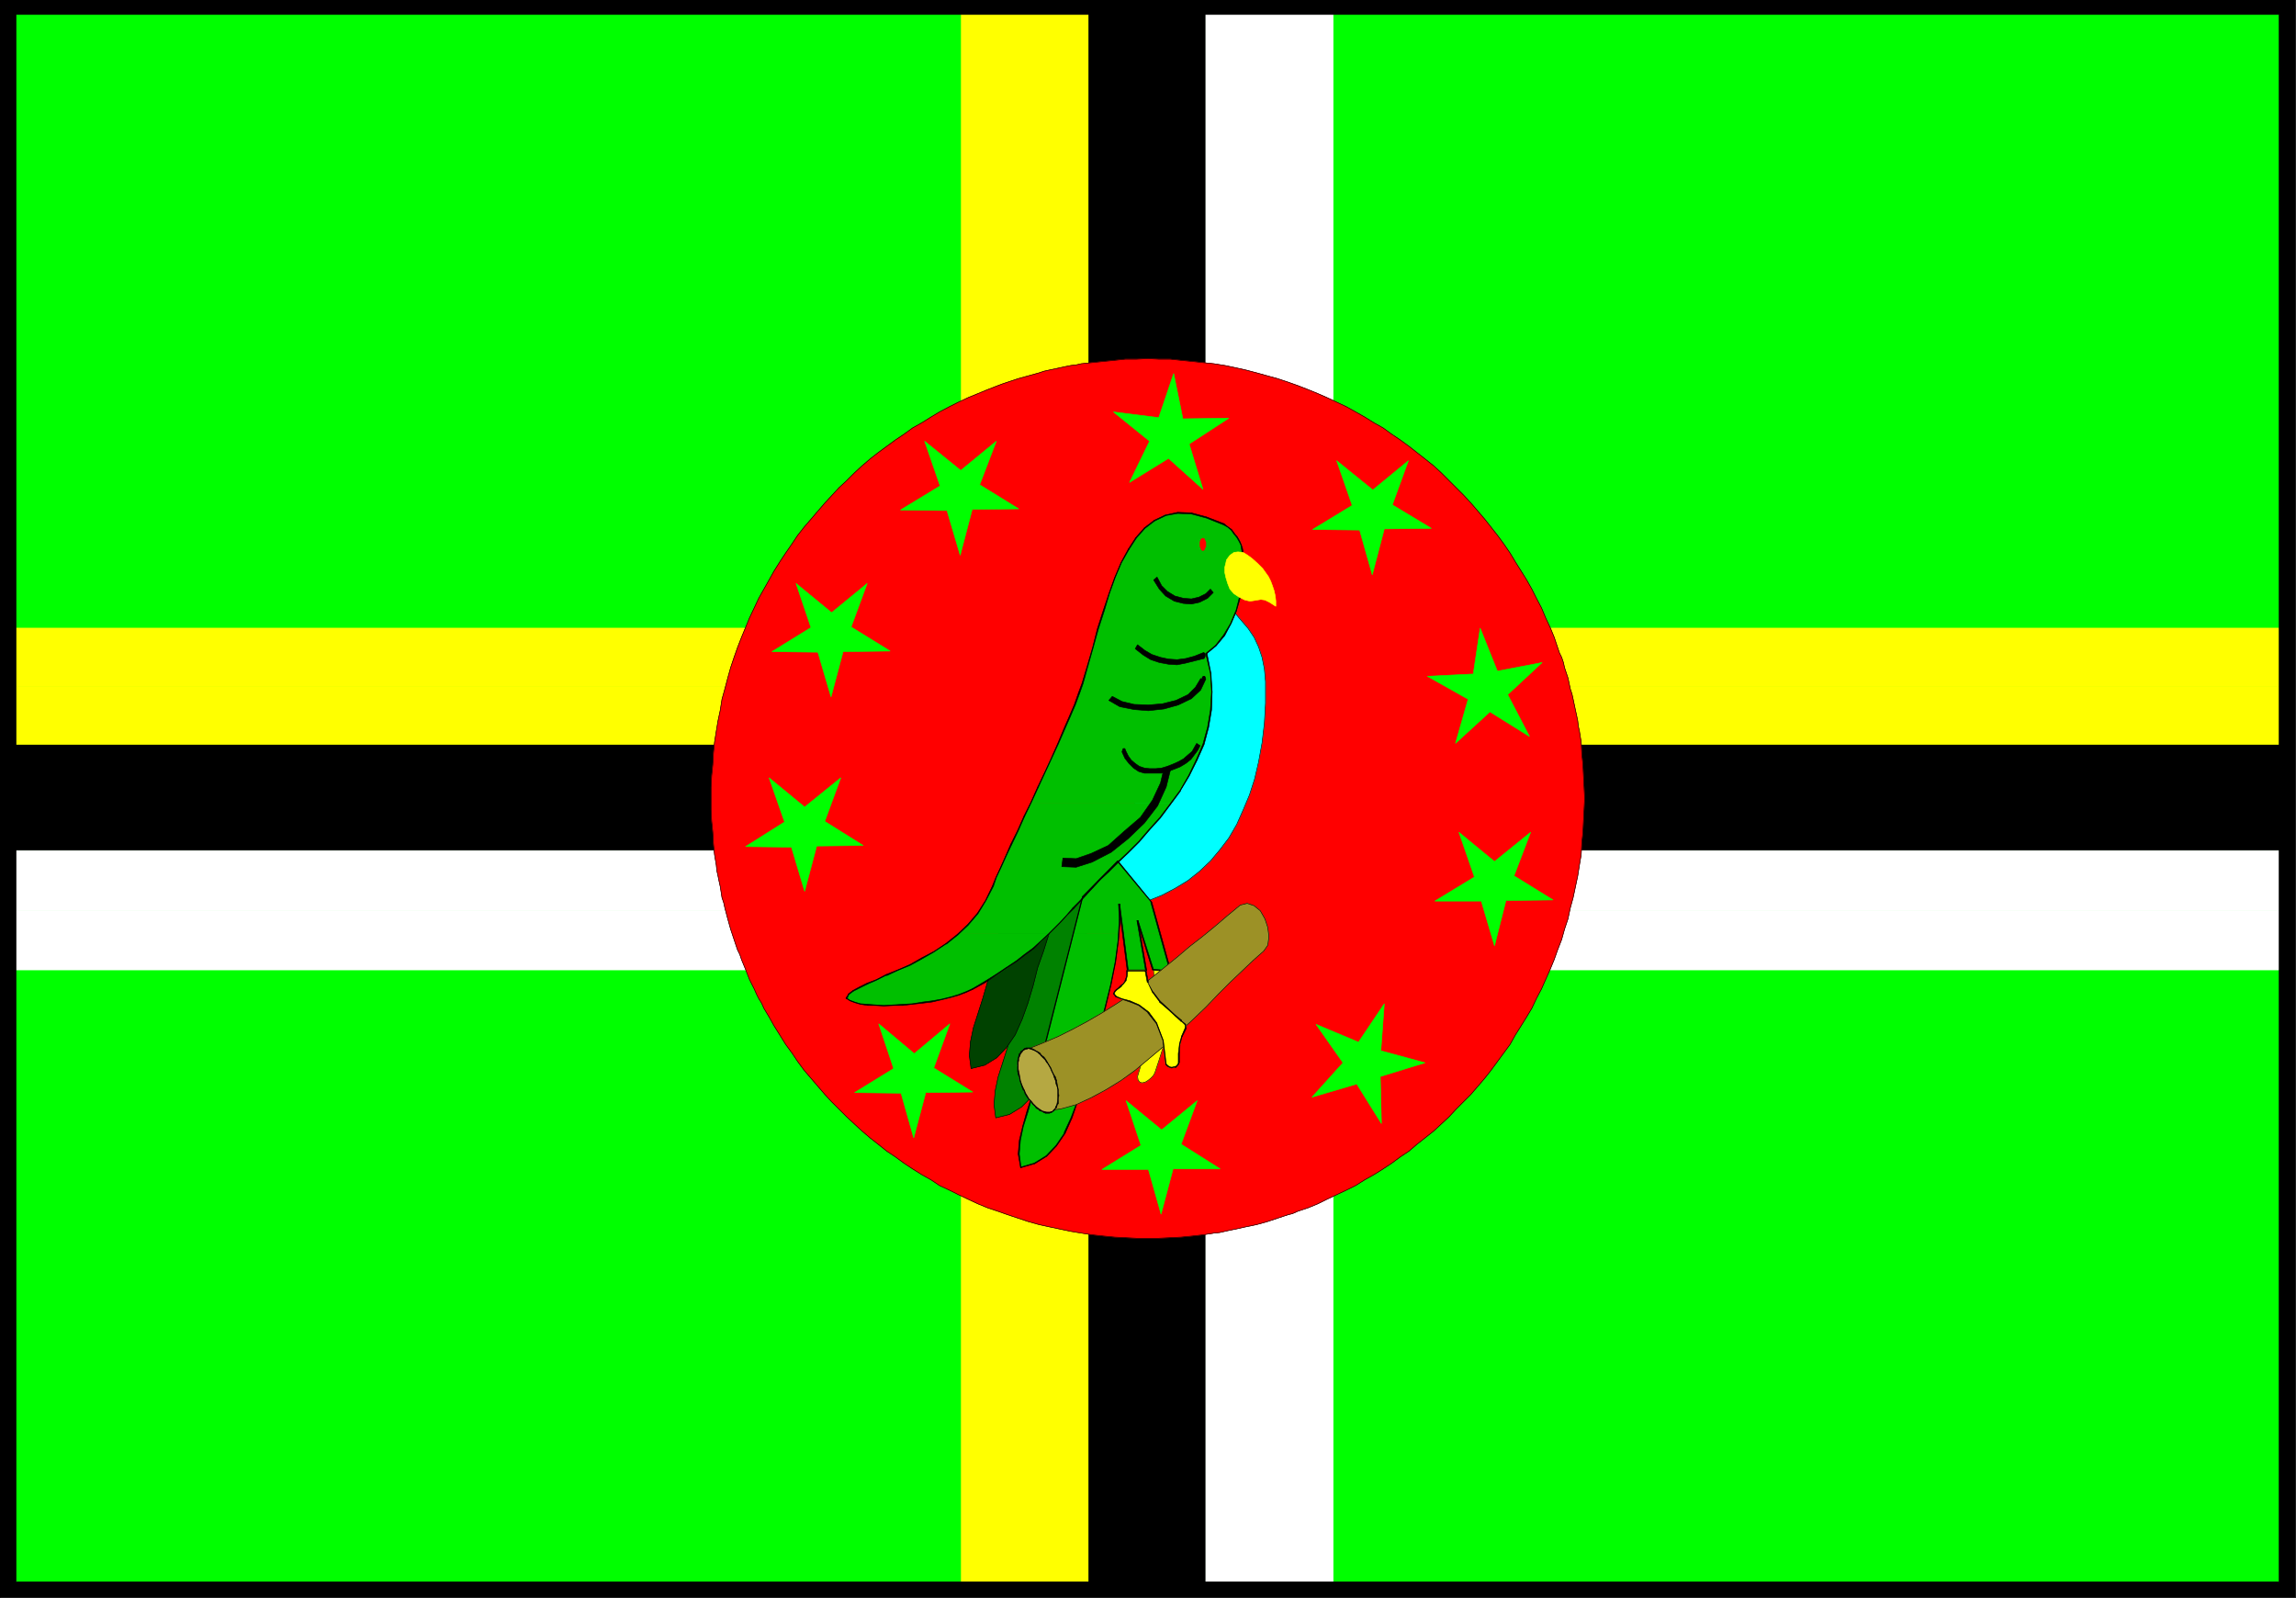 <svg width="3996.516" height="2781.255" viewBox="0 0 2997.387 2085.941" xmlns="http://www.w3.org/2000/svg"><rect x="0" y="0" width="2997.387" height="2085.941" fill="#333333" stroke="none"/><defs><clipPath id="a"><path d="M0 0h2998v2085.941H0Zm0 0"/></clipPath><clipPath id="b"><path d="M0 0h2997.016v2085.941H0Zm0 0"/></clipPath><clipPath id="c"><path d="M0 0h2998v2085.941H0Zm0 0"/></clipPath></defs><g clip-path="url(#a)"><path style="fill:#fff;fill-opacity:1;fill-rule:nonzero;stroke:none" d="M0 2085.941h2997.016V-2H0Zm0 0"/></g><g clip-path="url(#b)"><path style="fill:#fff;fill-opacity:1;fill-rule:evenodd;stroke:#fff;stroke-width:.19;stroke-linecap:square;stroke-linejoin:bevel;stroke-miterlimit:10;stroke-opacity:1" d="M0 0h766.5v534H0Zm0 0" transform="matrix(3.91 0 0 -3.91 0 2085.94)"/></g><path style="fill:#0f0;fill-opacity:1;fill-rule:evenodd;stroke:#0f0;stroke-width:.19;stroke-linecap:square;stroke-linejoin:bevel;stroke-miterlimit:10;stroke-opacity:1" d="M2.68 531.13h760.95V2.3H2.68Zm0 0" transform="matrix(3.91 0 0 -3.91 0 2085.94)"/><path style="fill:#ff0;fill-opacity:1;fill-rule:evenodd;stroke:#ff0;stroke-width:.19;stroke-linecap:square;stroke-linejoin:bevel;stroke-miterlimit:10;stroke-opacity:1" d="M2.68 304.24v19.53h761.14v-19.53H363.51v226.7h-42.54v-226.7Zm318.29-39.44V2.49h42.54V264.8Zm0 0" transform="matrix(3.91 0 0 -3.91 0 2085.94)"/><path style="fill:#000;fill-opacity:1;fill-rule:evenodd;stroke:#000;stroke-width:.19;stroke-linecap:square;stroke-linejoin:bevel;stroke-miterlimit:10;stroke-opacity:1" d="M2.68 267.09v17.81h761.14v-17.81H402.6v263.85h-39.09V267.09Zm0-2.29v-15.32h761.14v15.32H402.6V2.49h-39.09V264.8Zm0 0" transform="matrix(3.91 0 0 -3.91 0 2085.94)"/><path style="fill:#fff;fill-opacity:1;fill-rule:evenodd;stroke:#fff;stroke-width:.19;stroke-linecap:square;stroke-linejoin:bevel;stroke-miterlimit:10;stroke-opacity:1" d="M402.6 264.8v266.14h42.54V264.8ZM2.68 229.57v19.91h761.14v-19.91H445.14v35.23H402.6v-35.23zm0 0" transform="matrix(3.91 0 0 -3.91 0 2085.94)"/><path style="fill:#fff;fill-opacity:1;fill-rule:evenodd;stroke:#fff;stroke-width:.19;stroke-linecap:square;stroke-linejoin:bevel;stroke-miterlimit:10;stroke-opacity:1" d="M2.68 229.57v-19.92h761.14v19.92H445.14V2.49H402.6v227.08Zm0 0" transform="matrix(3.91 0 0 -3.91 0 2085.94)"/><path style="fill:#ff0;fill-opacity:1;fill-rule:evenodd;stroke:#ff0;stroke-width:.19;stroke-linecap:square;stroke-linejoin:bevel;stroke-miterlimit:10;stroke-opacity:1" d="M320.97 264.8v39.44H2.68V284.9h761.14v19.34H363.51V264.8zm0 0" transform="matrix(3.91 0 0 -3.91 0 2085.94)"/><path style="fill:#000;fill-opacity:1;fill-rule:evenodd;stroke:#000;stroke-width:.19;stroke-linecap:square;stroke-linejoin:bevel;stroke-miterlimit:10;stroke-opacity:1" d="M2.49 251.2v31.4h761.14v-31.4zm0 0" transform="matrix(3.91 0 0 -3.91 0 2085.94)"/><path style="fill:red;fill-opacity:1;fill-rule:evenodd;stroke:red;stroke-width:.19;stroke-linecap:square;stroke-linejoin:bevel;stroke-miterlimit:10;stroke-opacity:1" d="M383.25 120.05h-3.83l-3.64.19-3.64.19-3.84.38-3.64.39-3.64.57-3.45.58-3.64.76-3.64.77-3.45.76-3.45.96-3.45 1.15-3.45 1.15-3.25 1.15-3.45 1.15-3.26 1.34-6.52 3.06-3.06 1.53-3.26 1.53-2.87 1.92-3.07 1.72-3.07 1.92-2.87 1.91-2.88 2.11-2.87 1.91-2.87 2.3-2.69 2.11-2.68 2.29-2.49 2.3-2.68 2.49-2.49 2.49-2.5 2.49-2.29 2.49-2.3 2.68-2.3 2.68-2.3 2.68-2.11 2.87-1.92 2.87-2.11 2.87-1.91 3.07-1.92 3.06-1.72 3.06-1.73 2.88-.76 1.72-.96 1.53-.77 1.53-.76 1.73-1.54 3.06-1.34 3.45-1.34 3.25-.58 1.72-.76 1.54-.58 1.72-.57 1.72-1.15 3.45-.96 3.45-.96 3.63-.38 1.73-.58 1.72-.57 3.64-.38 1.72-.39 1.92-.38 1.72-.19 1.91-.58 3.45-.38 3.83-.19 3.64-.39 3.83-.19 3.63v7.66l.19 3.64.39 3.83.19 3.64.38 3.83.58 3.64.57 3.44.77 3.64.57 3.64.96 3.44.96 3.64.96 3.45 1.15 3.44 1.15 3.26 1.34 3.45 1.34 3.25 1.34 3.26 1.54 3.25 1.53 3.26 1.72 3.06 1.73 3.06 1.72 3.07 1.92 3.06 1.91 2.87 2.11 3.06 1.92 2.88 2.11 2.68 2.3 2.68 2.3 2.68 2.3 2.68 4.79 5.17 2.49 2.3 2.68 2.68 2.49 2.29 2.68 2.3 2.69 2.11 2.87 2.1 2.87 2.11 2.88 1.92 2.87 2.1 3.07 1.72 3.07 1.92 2.87 1.72 3.26 1.73 3.06 1.53 3.26 1.53 3.26 1.34 3.26 1.34 3.45 1.34 1.53.57 1.72.58 1.73.57 1.72.58 3.45.95 3.45.96 1.73.58 1.72.38 3.64.77 1.73.38 1.91.38 1.73.19 1.72.39 3.64.38 3.64.38 3.84.38 3.64.39h3.64l3.83.19 3.64-.19h3.83l3.64-.39 3.84-.38 3.45-.38 3.64-.38 3.64-.58 3.64-.76 3.45-.77 3.64-.96 3.45-.96 3.45-.95 3.45-1.15 3.25-1.15 3.45-1.34 3.26-1.34 3.07-1.34 3.25-1.53 3.26-1.53 3.07-1.73 3.06-1.72 3.07-1.92 3.07-1.72 2.87-2.1 2.87-1.92 2.88-2.11 2.68-2.1 2.68-2.11 2.88-2.3 2.49-2.29 2.68-2.68 2.3-2.3 2.49-2.49 2.49-2.68 2.3-2.68 2.3-2.68 2.11-2.68 2.11-2.68 2.11-2.88 2.11-3.06 1.72-2.87 1.92-3.06 1.91-3.07 1.73-3.06 1.53-3.06 1.72-3.26 1.35-3.25 1.53-3.26 1.34-3.25 1.15-3.45.58-1.72.76-1.54.58-1.72.38-1.72 1.15-3.45.77-3.64.57-1.72.38-1.72.77-3.64.38-1.72.39-1.92.19-1.72.38-1.72.58-3.64.19-3.83.38-3.64.19-3.83.19-3.64.2-3.83-.2-3.83-.19-3.63-.19-3.83-.38-3.64-.19-3.83-.58-3.45-.57-3.63-.77-3.64-.77-3.64-.95-3.45-.77-3.63-1.15-3.45-.96-3.45-1.34-3.44-1.15-3.26-1.34-3.25-1.53-3.45-1.35-3.06-1.72-3.26-1.53-3.25-1.73-2.88-1.91-3.06-1.92-3.06-1.72-3.07-6.33-8.61-2.11-2.68-2.3-2.68-2.3-2.68-2.49-2.49-2.49-2.49-2.3-2.49-2.68-2.49-2.49-2.3-2.88-2.29-2.68-2.11-2.68-2.3-2.88-1.91-2.87-2.11-2.87-1.91-3.07-1.92-3.07-1.72-3.06-1.92-3.07-1.53-3.26-1.53-3.25-1.53-3.07-1.53-3.26-1.34-3.45-1.15-1.72-.77-1.53-.38-1.73-.58-1.72-.57-3.45-1.15-3.45-.96-1.73-.38-1.91-.38-3.45-.77-1.92-.38-1.72-.38-1.73-.39-1.91-.19-3.64-.57-3.45-.39-3.84-.38-3.64-.19-3.83-.19zm0 0" transform="matrix(3.91 0 0 -3.91 0 2085.94)"/><path style="fill:none;stroke:#000;stroke-width:.19;stroke-linecap:square;stroke-linejoin:bevel;stroke-miterlimit:10;stroke-opacity:1" d="M383.25 120.05h-3.83l-3.64.19-3.64.19-3.84.38-3.64.39-3.64.57-3.45.58-3.64.76-3.64.77-3.45.76-3.45.96-3.45 1.15-3.45 1.15-3.25 1.15-3.45 1.15-3.26 1.34-6.52 3.06-3.06 1.53-3.26 1.53-2.87 1.92-3.07 1.72-3.07 1.92-2.87 1.91-2.88 2.11-2.87 1.91-2.87 2.3-2.69 2.11-2.68 2.29-2.49 2.3-2.68 2.49-2.49 2.49-2.5 2.49-2.29 2.49-2.3 2.68-2.3 2.68-2.3 2.68-2.11 2.87-1.92 2.87-2.11 2.87-1.91 3.07-1.92 3.06-1.72 3.06-1.73 2.88-.76 1.72-.96 1.53-.77 1.53-.76 1.73-1.54 3.06-1.34 3.45-1.34 3.25-.58 1.72-.76 1.54-.58 1.72-.57 1.72-1.15 3.45-.96 3.45-.96 3.63-.38 1.73-.58 1.72-.57 3.64-.38 1.72-.39 1.92-.38 1.72-.19 1.91-.58 3.45-.38 3.83-.19 3.64-.39 3.83-.19 3.63v7.66l.19 3.64.39 3.83.19 3.64.38 3.83.58 3.64.57 3.44.77 3.64.57 3.64.96 3.44.96 3.64.96 3.45 1.15 3.44 1.15 3.26 1.34 3.45 1.34 3.25 1.34 3.26 1.54 3.25 1.53 3.26 1.72 3.06 1.73 3.06 1.72 3.07 1.92 3.06 1.91 2.87 2.11 3.06 1.92 2.88 2.11 2.68 2.3 2.68 2.3 2.68 2.3 2.68 4.79 5.17 2.49 2.3 2.68 2.68 2.49 2.29 2.68 2.3 2.69 2.11 2.87 2.1 2.87 2.11 2.88 1.92 2.87 2.1 3.07 1.72 3.07 1.92 2.87 1.72 3.26 1.73 3.06 1.53 3.26 1.53 3.26 1.34 3.26 1.34 3.45 1.34 1.53.57 1.72.58 1.73.57 1.72.58 3.45.95 3.45.96 1.73.58 1.72.38 3.64.77 1.73.38 1.91.38 1.73.19 1.72.39 3.64.38 3.64.38 3.84.38 3.64.39h3.64l3.83.19 3.64-.19h3.83l3.64-.39 3.84-.38 3.45-.38 3.64-.38 3.64-.58 3.64-.76 3.45-.77 3.64-.96 3.45-.96 3.45-.95 3.45-1.15 3.25-1.15 3.45-1.34 3.26-1.34 3.07-1.34 3.25-1.53 3.26-1.53 3.07-1.73 3.06-1.72 3.07-1.92 3.07-1.72 2.87-2.1 2.87-1.92 2.88-2.11 2.68-2.1 2.68-2.11 2.88-2.3 2.49-2.29 2.68-2.68 2.3-2.3 2.49-2.49 2.49-2.68 2.3-2.68 2.3-2.68 2.11-2.68 2.11-2.68 2.11-2.88 2.11-3.06 1.72-2.87 1.92-3.06 1.91-3.07 1.73-3.06 1.53-3.06 1.72-3.26 1.35-3.25 1.53-3.26 1.34-3.25 1.15-3.45.58-1.72.76-1.54.58-1.72.38-1.72 1.15-3.45.77-3.64.57-1.72.38-1.72.77-3.64.38-1.72.39-1.92.19-1.72.38-1.72.58-3.64.19-3.83.38-3.64.19-3.83.19-3.64.2-3.83-.2-3.83-.19-3.63-.19-3.83-.38-3.64-.19-3.83-.58-3.45-.57-3.63-.77-3.64-.77-3.64-.95-3.45-.77-3.63-1.15-3.45-.96-3.45-1.34-3.44-1.15-3.26-1.34-3.25-1.53-3.45-1.35-3.06-1.72-3.26-1.53-3.25-1.73-2.88-1.91-3.06-1.92-3.06-1.72-3.07-6.33-8.61-2.11-2.68-2.3-2.68-2.3-2.68-2.49-2.49-2.49-2.49-2.3-2.49-2.68-2.49-2.49-2.3-2.88-2.29-2.68-2.11-2.68-2.3-2.88-1.91-2.87-2.11-2.87-1.91-3.07-1.92-3.07-1.72-3.06-1.92-3.07-1.53-3.26-1.53-3.25-1.53-3.07-1.53-3.26-1.34-3.45-1.15-1.72-.77-1.53-.38-1.73-.58-1.72-.57-3.45-1.15-3.45-.96-1.73-.38-1.91-.38-3.45-.77-1.92-.38-1.72-.38-1.73-.39-1.91-.19-3.64-.57-3.45-.39-3.84-.38-3.64-.19-3.83-.19zm0 0" transform="matrix(3.91 0 0 -3.91 0 2085.94)"/><path style="fill:#ff0;fill-opacity:1;fill-rule:evenodd;stroke:#ff0;stroke-width:.19;stroke-linecap:square;stroke-linejoin:bevel;stroke-miterlimit:10;stroke-opacity:1" d="m385.17 209.46 5.55-.19.39-4.4.19-4.41-.39-4.4-.57-4.4-1.15-4.02-.96-4.22-1.34-4.21-1.34-4.02-.58-.96-.76-.76-.96-.77-.96-.57-.96-.19-.76.19-.58.76-.19 1.15 1.34 4.6 1.15 4.21.96 4.59.77 4.41.57 4.59.38 4.41.39 4.4zm0 0" transform="matrix(3.91 0 0 -3.91 0 2085.94)"/><path style="fill:none;stroke:#000;stroke-width:.19;stroke-linecap:square;stroke-linejoin:bevel;stroke-miterlimit:10;stroke-opacity:1" d="m385.17 209.46 5.55-.19.39-4.4.19-4.41-.39-4.4-.57-4.4-1.15-4.02-.96-4.22-1.34-4.21-1.34-4.02-.58-.96-.76-.76-.96-.77-.96-.57-.96-.19-.76.19-.58.76-.19 1.15 1.34 4.6 1.15 4.21.96 4.59.77 4.41.57 4.59.38 4.41.39 4.4zm0 0" transform="matrix(3.91 0 0 -3.91 0 2085.94)"/><path style="fill:#0ff;fill-opacity:1;fill-rule:evenodd;stroke:#0ff;stroke-width:.19;stroke-linecap:square;stroke-linejoin:bevel;stroke-miterlimit:10;stroke-opacity:1" d="m383.06 232.63 4.79 1.92 4.41 2.29 4.4 2.68 3.84 3.07 3.64 3.44 3.06 3.64 3.07 4.02 2.68 4.6 2.11 4.78 2.11 4.98 1.72 5.36 1.34 5.75 1.15 6.32.77 6.51.38 6.7v7.27l-.38 4.22-.77 3.82-1.15 3.45-1.53 3.26-1.92 2.87-2.3 2.68-2.1 2.49-2.49 2.49-30.86-65.49-8.62-19.72zm0 0" transform="matrix(3.91 0 0 -3.91 0 2085.94)"/><path style="fill:none;stroke:#000;stroke-width:.19;stroke-linecap:square;stroke-linejoin:bevel;stroke-miterlimit:10;stroke-opacity:1" d="m383.06 232.63 4.79 1.92 4.41 2.29 4.4 2.68 3.84 3.07 3.64 3.44 3.06 3.64 3.07 4.02 2.68 4.6 2.11 4.78 2.11 4.98 1.72 5.36 1.34 5.75 1.15 6.32.77 6.51.38 6.7v7.27l-.38 4.22-.77 3.82-1.15 3.45-1.53 3.26-1.92 2.87-2.3 2.68-2.1 2.49-2.49 2.49-30.86-65.49-8.62-19.72zm0 0" transform="matrix(3.91 0 0 -3.91 0 2085.94)"/><path style="fill:#00bf00;fill-opacity:1;fill-rule:evenodd;stroke:#00bf00;stroke-width:.19;stroke-linecap:square;stroke-linejoin:bevel;stroke-miterlimit:10;stroke-opacity:1" d="m344.16 265.37.19.19 2.3 5.17 2.11 4.79 2.3 4.98 2.3 4.59 1.91 4.79 1.92 4.4 1.72 4.02 1.34 3.64 1.15 3.26 1.73 6.32 1.72 5.93 1.73 6.13 1.91 5.93 1.92 5.75 1.92 5.36 2.11 4.98 2.49 4.4 2.49 4.02 2.87 3.06 3.26 2.69 3.45 1.72 4.21.76 4.6-.19 4.99-1.34 5.74-2.3 1.35-.76 1.34-1.15.96-1.34.95-.96.77-1.34.57-1.34.2-1.15.19-1.15.19-4.78-.19-4.98-.77-4.98-1.15-4.59-1.91-4.6-2.3-3.83-2.88-3.44-3.06-2.88 1.34-6.51.57-6.12-.38-6.13-.96-5.74-1.53-5.56-2.3-5.36-2.49-5.17-3.07-4.98-3.07-4.21zm0 0" transform="matrix(3.91 0 0 -3.91 0 2085.94)"/><path style="fill:#008200;fill-opacity:1;fill-rule:evenodd;stroke:#008200;stroke-width:.19;stroke-linecap:square;stroke-linejoin:bevel;stroke-miterlimit:10;stroke-opacity:1" d="m350.1 238.37-10.73-42.12-.58-4.02-1.15-4.21-1.34-4.6-1.53-4.78-1.53-4.79-.96-4.59-.39-4.6.58-4.4 4.6 1.15 4.02 2.48 3.45 3.45 2.68 4.21 2.3 5.17 1.92 5.36 1.92 5.94 1.34 5.93 1.91 5.37 2.11 6.7 1.92 7.46 1.91 7.47 1.54 7.85 1.15 7.28v2.29zm0 0" transform="matrix(3.91 0 0 -3.91 0 2085.94)"/><path style="fill:none;stroke:#000;stroke-width:.19;stroke-linecap:square;stroke-linejoin:bevel;stroke-miterlimit:10;stroke-opacity:1" d="m350.1 238.37-10.73-42.12-.58-4.02-1.15-4.21-1.34-4.6-1.53-4.78-1.53-4.79-.96-4.59-.39-4.6.58-4.4 4.6 1.15 4.02 2.48 3.45 3.45 2.68 4.21 2.3 5.17 1.92 5.36 1.92 5.94 1.34 5.93 1.91 5.37 2.11 6.7 1.92 7.46 1.91 7.47 1.54 7.85 1.15 7.28v2.29zm0 0" transform="matrix(3.91 0 0 -3.91 0 2085.94)"/><path style="fill:#004200;fill-opacity:1;fill-rule:evenodd;stroke:#004200;stroke-width:.19;stroke-linecap:square;stroke-linejoin:bevel;stroke-miterlimit:10;stroke-opacity:1" d="m341.86 254.84-10.73-42.12-.58-4.02-1.15-4.21-1.34-4.6-1.53-4.79-1.53-4.78-.96-4.6-.39-4.59.58-4.41 4.6 1.15 4.02 2.49 3.26 3.45 2.87 4.21 2.3 5.17 1.92 5.36 1.72 5.74 1.54 6.13 1.91 5.36 2.11 6.7 1.92 7.28 1.91 7.66 1.54 7.85.96 7.27.19 2.3zm0 0" transform="matrix(3.91 0 0 -3.91 0 2085.94)"/><path style="fill:none;stroke:#000;stroke-width:.19;stroke-linecap:square;stroke-linejoin:bevel;stroke-miterlimit:10;stroke-opacity:1" d="m341.86 254.84-10.73-42.12-.58-4.02-1.15-4.21-1.34-4.6-1.53-4.79-1.53-4.78-.96-4.6-.39-4.59.58-4.41 4.6 1.15 4.02 2.49 3.26 3.45 2.87 4.21 2.3 5.17 1.92 5.36 1.72 5.74 1.54 6.13 1.91 5.36 2.11 6.7 1.92 7.28 1.91 7.66 1.54 7.85.96 7.27.19 2.3zm0 0" transform="matrix(3.91 0 0 -3.91 0 2085.94)"/><path style="fill:#00bf00;fill-opacity:1;fill-rule:evenodd;stroke:#00bf00;stroke-width:.19;stroke-linecap:square;stroke-linejoin:bevel;stroke-miterlimit:10;stroke-opacity:1" d="m320.21 221.91 2.87 2.87 3.45 3.64 2.68 4.4 2.3 4.79 1.15 2.87 1.34 3.26 1.73 3.83 1.91 4.02 2.11 4.59 2.3 4.79 2.11 4.4h46.75l-.19-.38-3.45-4.4-3.64-4.22-3.45-3.83-3.45-3.63-3.44-3.45-3.26-3.06-2.88-2.68-2.3-2.3-2.3-2.49-2.1-2.3-2.11-2.49-1.92-2.1-2.3-2.3-2.1-2.11-1.73-1.72zm0 0" transform="matrix(3.91 0 0 -3.91 0 2085.94)"/><path style="fill:#00bf00;fill-opacity:1;fill-rule:evenodd;stroke:#00bf00;stroke-width:.19;stroke-linecap:square;stroke-linejoin:bevel;stroke-miterlimit:10;stroke-opacity:1" d="m358.34 221.91 3.26 12.25 11.69 11.68 11.11-13.59 2.87-10.34h-6.13l-1.34 4.21.77-4.21h-5.56l-1.34 9.76.19-5.36-.38-4.4zm-38.13 0-.39-.58-4.02-3.06-4.03-2.49-4.02-2.3-4.02-2.1-4.03-1.92-3.64-1.53-3.45-1.53-3.06-1.34-2.69-1.34-2.11-1.15-1.34-1.15-.76-1.34 1.15-.57 1.53-.58 1.92-.57 2.49-.38 2.49-.2h6.13l3.07.2 3.25.38 3.45.38 3.07.38 3.26.58 3.06.76 2.69.77 2.29 1.15 2.3.96 4.03 2.29 3.83 2.3 3.45 2.3 3.26 2.3 2.87 2.29 2.68 2.11 2.5 2.11 2.49 2.29.38.58zm0 0" transform="matrix(3.91 0 0 -3.91 0 2085.94)"/><path style="fill:#00bf00;fill-opacity:1;fill-rule:evenodd;stroke:#00bf00;stroke-width:.19;stroke-linecap:square;stroke-linejoin:bevel;stroke-miterlimit:10;stroke-opacity:1" d="m358.34 221.91-10.73-42.12-.39-3.83-1.34-4.22-1.34-4.59-1.53-4.98-1.53-4.79-.96-4.59-.39-4.6.58-4.4 4.6 1.34 4.21 2.3 3.26 3.64 2.68 4.02 2.3 5.17 1.92 5.55 1.92 5.74 1.34 5.94 1.91 5.36 2.11 6.7 1.92 7.47 1.91 7.66 1.54 7.66 1.15 7.27v2.3zm16.67 0 1.53-12.45h6.14l-2.11 12.45zm6.13 0 3.83-12.26 5.75-.19-3.45 12.45zm0 0" transform="matrix(3.91 0 0 -3.91 0 2085.94)"/><path style="fill:#000;fill-opacity:1;fill-rule:evenodd;stroke:#000;stroke-width:.19;stroke-linecap:square;stroke-linejoin:bevel;stroke-miterlimit:10;stroke-opacity:1" d="M382.68 209.46h.19l-2.88 16.66h-.38l2.87-16.66.2.19v-.19h.19zm0 0" transform="matrix(3.91 0 0 -3.91 0 2085.94)"/><path style="fill:#000;fill-opacity:1;fill-rule:evenodd;stroke:#000;stroke-width:.19;stroke-linecap:square;stroke-linejoin:bevel;stroke-miterlimit:10;stroke-opacity:1" d="M376.35 209.46h6.33v.19h-6.14l.19-.19h-.38.19zm0 0" transform="matrix(3.91 0 0 -3.91 0 2085.94)"/><path style="fill:#000;fill-opacity:1;fill-rule:evenodd;stroke:#000;stroke-width:.19;stroke-linecap:square;stroke-linejoin:bevel;stroke-miterlimit:10;stroke-opacity:1" d="M373.86 231.67h-.38l2.87-22.21h.38l-2.87 22.21h-.38zm0 0" transform="matrix(3.91 0 0 -3.91 0 2085.94)"/><path style="fill:#000;fill-opacity:1;fill-rule:evenodd;stroke:#000;stroke-width:.19;stroke-linecap:square;stroke-linejoin:bevel;stroke-miterlimit:10;stroke-opacity:1" d="m374.05 226.31-.19 5.36h-.38l.19-5.36zm-.57-6.7.57 6.7h-.38l-.38-6.7zm-.96-7.27.96 7.27h-.19l-.96-7.27zm-1.53-7.66 1.53 7.66h-.19l-1.54-7.66zm-1.92-7.85 1.92 7.85h-.2l-1.91-7.66zm-1.92-7.28 1.92 7.28-.19.19-2.11-7.47zm-2.1-6.7 2.1 6.7h-.38l-1.92-6.51zm0 0" transform="matrix(3.91 0 0 -3.91 0 2085.94)"/><path style="fill:#000;fill-opacity:1;fill-rule:evenodd;stroke:#000;stroke-width:.19;stroke-linecap:square;stroke-linejoin:bevel;stroke-miterlimit:10;stroke-opacity:1" d="m363.13 177.49 1.92 5.36-.2.19-2.1-5.55zm-1.53-5.94 1.53 5.94h-.38l-1.35-5.94zm-1.73-5.74 1.73 5.74h-.2l-1.72-5.74zm-1.91-5.55 1.91 5.55h-.19l-2.11-5.55zm-2.3-5.17 2.3 5.17h-.39l-2.3-4.98h.19zm0 0" transform="matrix(3.91 0 0 -3.91 0 2085.94)"/><path style="fill:#000;fill-opacity:1;fill-rule:evenodd;stroke:#000;stroke-width:.19;stroke-linecap:square;stroke-linejoin:bevel;stroke-miterlimit:10;stroke-opacity:1" d="m352.78 150.87 2.88 4.22-.2.19-2.87-4.21zm0 0" transform="matrix(3.91 0 0 -3.91 0 2085.94)"/><path style="fill:#000;fill-opacity:1;fill-rule:evenodd;stroke:#000;stroke-width:.19;stroke-linecap:square;stroke-linejoin:bevel;stroke-miterlimit:10;stroke-opacity:1" d="m349.52 147.43 3.26 3.44-.19.2-3.26-3.45zm0 0" transform="matrix(3.91 0 0 -3.91 0 2085.94)"/><path style="fill:#000;fill-opacity:1;fill-rule:evenodd;stroke:#000;stroke-width:.19;stroke-linecap:square;stroke-linejoin:bevel;stroke-miterlimit:10;stroke-opacity:1" d="m345.5 144.94 4.02 2.49-.19.19-4.02-2.49zm0 0" transform="matrix(3.91 0 0 -3.91 0 2085.94)"/><path style="fill:#000;fill-opacity:1;fill-rule:evenodd;stroke:#000;stroke-width:.19;stroke-linecap:square;stroke-linejoin:bevel;stroke-miterlimit:10;stroke-opacity:1" d="m340.71 143.79.19-.19 4.6 1.34-.19.19-4.6-1.34h.19-.19v-.19h.19zm0 0" transform="matrix(3.91 0 0 -3.91 0 2085.94)"/><path style="fill:#000;fill-opacity:1;fill-rule:evenodd;stroke:#000;stroke-width:.19;stroke-linecap:square;stroke-linejoin:bevel;stroke-miterlimit:10;stroke-opacity:1" d="m339.94 148.19.77-4.4h.19l-.57 4.4zm.39 4.6-.39-4.6h.39l.38 4.6zm1.15 4.79-1.15-4.79h.38l.96 4.59zm1.34 4.78-1.34-4.78.19-.2 1.53 4.79zm1.53 4.79-1.53-4.79.38-.19 1.34 4.79zm1.53 4.59-1.53-4.59.19-.19 1.53 4.59zm1.15 4.22-1.15-4.22.19-.19 1.15 4.41zm.58 4.02v-.19l-.58-3.83h.19l.58 3.83zm13.79 54.18-13.79-54.18.19-.19 13.8 54.37v-.19zm0 0" transform="matrix(3.91 0 0 -3.91 0 2085.94)"/><path style="fill:#000;fill-opacity:1;fill-rule:evenodd;stroke:#000;stroke-width:.19;stroke-linecap:square;stroke-linejoin:bevel;stroke-miterlimit:10;stroke-opacity:1" d="M373.29 246.03h-.2l-11.69-11.87.2-.19 11.69 11.87h-.2l.2.19h-.2zm0 0" transform="matrix(3.91 0 0 -3.91 0 2085.94)"/><path style="fill:#000;fill-opacity:1;fill-rule:evenodd;stroke:#000;stroke-width:.19;stroke-linecap:square;stroke-linejoin:bevel;stroke-miterlimit:10;stroke-opacity:1" d="m384.59 232.25-11.3 13.78-.2-.19 11.31-13.59h-.19zm6.13-22.98.19.19-6.32 22.79h-.38l6.32-22.79h.19v-.19h.19v.19zm0 0" transform="matrix(3.91 0 0 -3.91 0 2085.94)"/><path style="fill:#000;fill-opacity:1;fill-rule:evenodd;stroke:#000;stroke-width:.19;stroke-linecap:square;stroke-linejoin:bevel;stroke-miterlimit:10;stroke-opacity:1" d="M384.78 209.65h.19l5.75-.38v.19l-5.75.39.2-.2h-.39.19zm0 0" transform="matrix(3.91 0 0 -3.91 0 2085.94)"/><path style="fill:#000;fill-opacity:1;fill-rule:evenodd;stroke:#000;stroke-width:.19;stroke-linecap:square;stroke-linejoin:bevel;stroke-miterlimit:10;stroke-opacity:1" d="M379.99 226.12h-.38l5.17-16.47h.39l-5.18 16.47h-.38zm25.87 91.91-3.26-2.69.2-.19 3.25 2.68zm2.68 3.44-2.68-3.44.19-.2 2.88 3.45zm2.3 3.83-2.3-3.83.39-.19 2.11 4.02zm1.92 4.6-1.92-4.6h.2l1.91 4.4v.2zm1.15 4.59-1.15-4.59h.19l1.34 4.59zm.77 4.98-.77-4.98h.38l.77 4.98zm.38 4.98-.38-4.98h.38l.19 4.98zm-.38 4.78.38-4.78h.19l-.19 4.78zm-.2 1.15.2-1.15h.38l-.19 1.15zm-.19 1.15.19-1.15h.39l-.39 1.15zm-.57 1.15.57-1.15h.19l-.57 1.34zm-.77 1.34.77-1.34.19.19-.77 1.34zm-.96 1.15.96-1.15.19.19-.95 1.15zm-.95 1.34.95-1.34.2.19-.96 1.34zm-1.15.96 1.15-.96.19.19-1.34.96zm-1.35.76 1.35-.76v.19l-1.15.96zm-5.74 2.3 5.74-2.3.2.39-5.94 2.29zm-4.99 1.34 4.99-1.34v.38l-4.99 1.34zm-4.6.19 4.6-.19v.38l-4.6.2zm-4.02-.76H389l4.21.76v.39l-4.21-.96zm0 0" transform="matrix(3.91 0 0 -3.91 0 2085.94)"/><path style="fill:#000;fill-opacity:1;fill-rule:evenodd;stroke:#000;stroke-width:.19;stroke-linecap:square;stroke-linejoin:bevel;stroke-miterlimit:10;stroke-opacity:1" d="m385.55 359.57 3.64 1.73-.19.19-3.64-1.72zm0 0" transform="matrix(3.91 0 0 -3.91 0 2085.94)"/><path style="fill:#000;fill-opacity:1;fill-rule:evenodd;stroke:#000;stroke-width:.19;stroke-linecap:square;stroke-linejoin:bevel;stroke-miterlimit:10;stroke-opacity:1" d="m382.29 357.08 3.26 2.49-.19.2-3.26-2.49zm0 0" transform="matrix(3.91 0 0 -3.91 0 2085.94)"/><path style="fill:#000;fill-opacity:1;fill-rule:evenodd;stroke:#000;stroke-width:.19;stroke-linecap:square;stroke-linejoin:bevel;stroke-miterlimit:10;stroke-opacity:1" d="m379.42 353.83 2.87 3.25-.19.2-2.87-3.26zm0 0" transform="matrix(3.91 0 0 -3.91 0 2085.94)"/><path style="fill:#000;fill-opacity:1;fill-rule:evenodd;stroke:#000;stroke-width:.19;stroke-linecap:square;stroke-linejoin:bevel;stroke-miterlimit:10;stroke-opacity:1" d="m376.93 350 2.49 3.83-.19.19-2.5-3.83zm0 0" transform="matrix(3.91 0 0 -3.91 0 2085.94)"/><path style="fill:#000;fill-opacity:1;fill-rule:evenodd;stroke:#000;stroke-width:.19;stroke-linecap:square;stroke-linejoin:bevel;stroke-miterlimit:10;stroke-opacity:1" d="m374.44 345.6 2.49 4.4-.2.19-2.49-4.59zm-2.11-4.98 2.11 4.98h-.2l-2.1-4.98zm-1.92-5.36 1.92 5.36h-.19l-1.92-5.36zm-1.72-5.75 1.72 5.75h-.19l-1.92-5.75zm-1.92-5.93 1.92 5.93h-.39l-1.91-5.93Zm-1.72-6.13 1.72 6.13h-.38l-1.54-6.13zm-1.73-6.13 1.73 6.13h-.2l-1.72-5.93zm0 0" transform="matrix(3.91 0 0 -3.91 0 2085.94)"/><path style="fill:#000;fill-opacity:1;fill-rule:evenodd;stroke:#000;stroke-width:.19;stroke-linecap:square;stroke-linejoin:bevel;stroke-miterlimit:10;stroke-opacity:1" d="m361.6 305.2 1.72 6.12-.19.2-1.92-6.32zm-1.15-3.26 1.15 3.26h-.39l-1.15-3.07zm-1.34-3.64 1.34 3.64-.39.19-1.34-3.83zm-1.73-4.02 1.73 4.02h-.39l-1.72-4.02zm-1.92-4.4 1.92 4.4H357l-1.92-4.4zm-2.1-4.79 2.1 4.79h-.38l-1.92-4.6zm-2.11-4.59 2.11 4.59-.2.19-2.1-4.78zm-2.3-4.98 2.3 4.98h-.19l-2.3-4.98zm-2.3-4.98 2.3 4.98h-.19l-2.3-4.79zm0 0" transform="matrix(3.91 0 0 -3.91 0 2085.94)"/><path style="fill:#000;fill-opacity:1;fill-rule:evenodd;stroke:#000;stroke-width:.19;stroke-linecap:square;stroke-linejoin:bevel;stroke-miterlimit:10;stroke-opacity:1" d="m344.35 265.56 2.3 4.98-.19.19-2.3-5.17zm-2.3-4.78 2.3 4.78h-.19l-2.3-4.59zm0 0" transform="matrix(3.91 0 0 -3.91 0 2085.94)"/><path style="fill:#000;fill-opacity:1;fill-rule:evenodd;stroke:#000;stroke-width:.19;stroke-linecap:square;stroke-linejoin:bevel;stroke-miterlimit:10;stroke-opacity:1" d="m339.94 255.99 2.11 4.79-.19.19-2.11-4.79zm0 0" transform="matrix(3.91 0 0 -3.91 0 2085.94)"/><path style="fill:#000;fill-opacity:1;fill-rule:evenodd;stroke:#000;stroke-width:.19;stroke-linecap:square;stroke-linejoin:bevel;stroke-miterlimit:10;stroke-opacity:1" d="m337.83 251.59 2.11 4.4-.19.19-2.3-4.59zm-1.91-4.02 1.91 4.02h-.38l-1.72-4.02zm0 0" transform="matrix(3.91 0 0 -3.91 0 2085.94)"/><path style="fill:#000;fill-opacity:1;fill-rule:evenodd;stroke:#000;stroke-width:.19;stroke-linecap:square;stroke-linejoin:bevel;stroke-miterlimit:10;stroke-opacity:1" d="m334.19 243.74 1.73 3.83h-.19l-1.73-3.83zm-1.53-3.26 1.53 3.26H334l-1.53-3.26zm-.96-2.87.96 2.87h-.19l-1.15-2.87zm-2.49-4.79 2.49 4.79h-.38l-2.3-4.79zm-2.68-4.4 2.68 4.4h-.19l-2.68-4.21zm-3.26-3.83 3.26 3.83-.19.19-3.26-3.83zm-3.45-3.26 3.45 3.26-.19.19-3.45-3.25zm-4.02-3.06h.19l3.83 3.06-.19.2-3.83-3.07zm-4.03-2.68 4.03 2.68v.19l-4.03-2.68zm-4.02-2.3 4.02 2.3v.19l-4.02-2.1zm-3.83-2.1 3.83 2.1v.39l-4.02-2.3zm-4.22-1.73 4.22 1.73-.19.19-4.03-1.73zm-3.64-1.53v-.19l3.64 1.72v.19l-3.83-1.53zm0 0" transform="matrix(3.91 0 0 -3.91 0 2085.94)"/><path style="fill:#000;fill-opacity:1;fill-rule:evenodd;stroke:#000;stroke-width:.19;stroke-linecap:square;stroke-linejoin:bevel;stroke-miterlimit:10;stroke-opacity:1" d="m292.61 206.21 3.45 1.72-.19.19-3.26-1.72zm-3.06-1.34 3.06 1.34v.19l-3.06-1.15zm-2.69-1.34 2.69 1.34v.38l-2.69-1.34zm-1.91-.96 1.91.96v.38l-2.11-1.15zm0 0" transform="matrix(3.91 0 0 -3.91 0 2085.94)"/><path style="fill:#000;fill-opacity:1;fill-rule:evenodd;stroke:#000;stroke-width:.19;stroke-linecap:square;stroke-linejoin:bevel;stroke-miterlimit:10;stroke-opacity:1" d="m283.41 201.42 1.54 1.15-.2.19-1.53-1.15v-.19.19-.19zm0 0" transform="matrix(3.91 0 0 -3.91 0 2085.94)"/><path style="fill:#000;fill-opacity:1;fill-rule:evenodd;stroke:#000;stroke-width:.19;stroke-linecap:square;stroke-linejoin:bevel;stroke-miterlimit:10;stroke-opacity:1" d="m282.65 200.27.19-.19.57 1.34h-.19l-.76-1.15.19-.19-.19.19v-.19h.19zm0 0" transform="matrix(3.91 0 0 -3.91 0 2085.94)"/><path style="fill:#000;fill-opacity:1;fill-rule:evenodd;stroke:#000;stroke-width:.19;stroke-linecap:square;stroke-linejoin:bevel;stroke-miterlimit:10;stroke-opacity:1" d="m283.8 199.51-1.15.76v-.19l1.15-.76zm1.53-.58-1.53.58v-.19l1.53-.58zm1.92-.57-1.92.57v-.19l1.92-.57zm2.49-.19-2.49.19v-.19l2.49-.39zm2.49-.19-2.49.19v-.39h2.49zm2.87-.2-2.87.2v-.2l2.87-.19zm3.26.2-3.26-.2v-.19l3.26.19zm3.07.19-3.07-.19v-.2h3.07zm3.25.19-3.25-.19v-.39l3.25.39zm3.45.57-3.45-.57v-.19l3.45.38zm3.07.39-3.07-.39v-.38l3.07.38zm3.26.57-3.26-.57v-.39l3.26.77zm3.06.77-3.06-.77v-.19l3.06.76zm2.49.76-2.49-.76v-.2l2.69.77zm2.49.96-2.49-.96.2-.19 2.49.96zm2.11.96-2.11-.96.2-.19 2.1.95zm0 0" transform="matrix(3.91 0 0 -3.91 0 2085.94)"/><path style="fill:#000;fill-opacity:1;fill-rule:evenodd;stroke:#000;stroke-width:.19;stroke-linecap:square;stroke-linejoin:bevel;stroke-miterlimit:10;stroke-opacity:1" d="m328.83 205.83-4.22-2.49.19-.2 4.22 2.3zm3.64 2.29-3.64-2.29.19-.39 3.64 2.49zm3.45 2.3-3.45-2.3.19-.19 3.45 2.3zm3.45 2.3-3.45-2.3.19-.19 3.45 2.3zm2.68 2.1-2.68-2.1.19-.19 2.68 2.1zm2.87 2.11-2.87-2.11.19-.19 2.88 2.11zm0 0" transform="matrix(3.91 0 0 -3.91 0 2085.94)"/><path style="fill:#000;fill-opacity:1;fill-rule:evenodd;stroke:#000;stroke-width:.19;stroke-linecap:square;stroke-linejoin:bevel;stroke-miterlimit:10;stroke-opacity:1" d="m347.42 219.23-2.5-2.3.2-.19 2.3 2.3zm2.49 2.3-2.49-2.3v-.19l2.49 2.29zm0 0" transform="matrix(3.91 0 0 -3.91 0 2085.94)"/><path style="fill:#000;fill-opacity:1;fill-rule:evenodd;stroke:#000;stroke-width:.19;stroke-linecap:square;stroke-linejoin:bevel;stroke-miterlimit:10;stroke-opacity:1" d="m352.02 223.63-2.11-2.1v-.2l2.11 2.11zm2.1 2.11-2.1-2.11v-.19l2.29 2.3zm0 0" transform="matrix(3.91 0 0 -3.91 0 2085.94)"/><path style="fill:#000;fill-opacity:1;fill-rule:evenodd;stroke:#000;stroke-width:.19;stroke-linecap:square;stroke-linejoin:bevel;stroke-miterlimit:10;stroke-opacity:1" d="m356.23 228.04-2.11-2.3h.19l2.11 2.3zm1.92 2.29-1.92-2.29h.19l2.11 2.1zm0 0" transform="matrix(3.91 0 0 -3.91 0 2085.94)"/><path style="fill:#000;fill-opacity:1;fill-rule:evenodd;stroke:#000;stroke-width:.19;stroke-linecap:square;stroke-linejoin:bevel;stroke-miterlimit:10;stroke-opacity:1" d="m360.45 232.63-2.3-2.3.38-.19 2.11 2.3zm0 0" transform="matrix(3.91 0 0 -3.91 0 2085.94)"/><path style="fill:#000;fill-opacity:1;fill-rule:evenodd;stroke:#000;stroke-width:.19;stroke-linecap:square;stroke-linejoin:bevel;stroke-miterlimit:10;stroke-opacity:1" d="m362.55 234.93-2.1-2.3.19-.19 2.11 2.3zm0 0" transform="matrix(3.91 0 0 -3.91 0 2085.94)"/><path style="fill:#000;fill-opacity:1;fill-rule:evenodd;stroke:#000;stroke-width:.19;stroke-linecap:square;stroke-linejoin:bevel;stroke-miterlimit:10;stroke-opacity:1" d="m364.85 237.42-2.3-2.49.2-.19 2.3 2.49zm0 0" transform="matrix(3.91 0 0 -3.91 0 2085.94)"/><path style="fill:#000;fill-opacity:1;fill-rule:evenodd;stroke:#000;stroke-width:.19;stroke-linecap:square;stroke-linejoin:bevel;stroke-miterlimit:10;stroke-opacity:1" d="m367.15 239.91-2.3-2.49.2-.19 2.3 2.49zm0 0" transform="matrix(3.91 0 0 -3.91 0 2085.94)"/><path style="fill:#000;fill-opacity:1;fill-rule:evenodd;stroke:#000;stroke-width:.19;stroke-linecap:square;stroke-linejoin:bevel;stroke-miterlimit:10;stroke-opacity:1" d="m370.03 242.59-2.88-2.68.2-.19 2.87 2.68zm0 0" transform="matrix(3.91 0 0 -3.91 0 2085.94)"/><path style="fill:#000;fill-opacity:1;fill-rule:evenodd;stroke:#000;stroke-width:.19;stroke-linecap:square;stroke-linejoin:bevel;stroke-miterlimit:10;stroke-opacity:1" d="m373.09 245.65-3.06-3.06.19-.19 3.07 3.06zm3.45 3.26-3.45-3.26.2-.19 3.44 3.25zm3.64 3.63-3.64-3.63.19-.2 3.65 3.64zm3.45 4.02-3.45-4.02.2-.19 3.44 4.02zm3.64 4.03-3.64-4.03.19-.19 3.65 4.02zm3.45 4.59-3.45-4.59.2-.2 3.44 4.6zm3.26 4.4-3.26-4.4.19-.19 3.26 4.4v.19zm2.88 4.98-2.88-4.98h.19l2.88 4.79zm2.49 5.17-2.49-5.17.19-.19 2.68 5.36zm2.3 5.36-2.3-5.36h.38l2.3 5.17zm1.53 5.56-1.53-5.56.38-.19 1.53 5.75zm.96 5.74-.96-5.74h.38l.96 5.74zm.38 6.13-.38-6.13h.38l.19 6.13zm-.38 6.12.38-6.12h.19l-.38 6.12zm-1.54 6.7v-.19l1.54-6.51h.19l-1.34 6.7-.19-.19-.2.19v-.19zm0 0" transform="matrix(3.91 0 0 -3.91 0 2085.94)"/><path style="fill:#9c9126;fill-opacity:1;fill-rule:evenodd;stroke:#9c9126;stroke-width:.19;stroke-linecap:square;stroke-linejoin:bevel;stroke-miterlimit:10;stroke-opacity:1" d="m349.72 162.55-7.48 20.3 5.75 2.3 5.37 2.29 4.98 2.49 4.98 2.68 4.6 2.68 4.6 2.88 4.41 2.87 4.02 3.25 4.22 3.26 4.02 3.25 4.02 3.26 4.03 3.44 4.21 3.26 4.22 3.45 4.02 3.44 4.41 3.64 2.3.58 2.3-.77 2.11-1.72 1.53-2.68.96-2.88.38-3.06-.38-2.87-1.34-1.92-3.45-3.06-3.64-3.45-4.03-3.83-4.02-4.02-4.22-4.4-4.59-4.4-4.6-4.22-4.79-4.4-4.8-4.02-4.79-4.02-4.79-3.45-4.98-3.06-4.98-2.68-4.98-2.3-4.79-1.34zm0 0" transform="matrix(3.91 0 0 -3.91 0 2085.94)"/><path style="fill:none;stroke:#000;stroke-width:.19;stroke-linecap:square;stroke-linejoin:bevel;stroke-miterlimit:10;stroke-opacity:1" d="m349.72 162.55-7.48 20.3 5.75 2.3 5.37 2.29 4.98 2.49 4.98 2.68 4.6 2.68 4.6 2.88 4.41 2.87 4.02 3.25 4.22 3.26 4.02 3.25 4.02 3.26 4.03 3.44 4.21 3.26 4.22 3.45 4.02 3.44 4.41 3.64 2.3.58 2.3-.77 2.11-1.72 1.53-2.68.96-2.88.38-3.06-.38-2.87-1.34-1.92-3.45-3.06-3.64-3.45-4.03-3.83-4.02-4.02-4.22-4.4-4.59-4.4-4.6-4.22-4.79-4.4-4.8-4.02-4.79-4.02-4.79-3.45-4.98-3.06-4.98-2.68-4.98-2.3-4.79-1.34zm0 0" transform="matrix(3.91 0 0 -3.91 0 2085.94)"/><path style="fill:#b5a842;fill-opacity:1;fill-rule:evenodd;stroke:#b5a842;stroke-width:.19;stroke-linecap:square;stroke-linejoin:bevel;stroke-miterlimit:10;stroke-opacity:1" d="m350.87 162.17-.2-.19h-1.53l-.57.19-.58.19-.57.39-.77.38-.58.57-.76.58-.58.76-.57.77-.58.76-.57.96-.58.96-.57.96-.38 1.15-.39.95-.38 1.15-.38.96-.2 1.15-.19.96v.95l-.19.96.19.96v.76l.19.77.2.76.19.58.38.57.38.39.39.38.19.19.38.19.58.19h1.15l.57-.19.58-.19.76-.38.58-.38.76-.58.58-.57.57-.77.58-.77.77-.76.57-.96.38-.96.58-.95.57-1.15.39-1.15.38-.96.19-1.15.19-.95.19-.96.2-.96v-1.91l-.2-1.54-.19-.76-.38-.58-.19-.57-.58-.57-.38-.39h-.19zm0 0" transform="matrix(3.91 0 0 -3.91 0 2085.94)"/><path style="fill:#000;fill-opacity:1;fill-rule:evenodd;stroke:#000;stroke-width:.19;stroke-linecap:square;stroke-linejoin:bevel;stroke-miterlimit:10;stroke-opacity:1" d="M350.67 161.98h.39l-.19.38-.2-.19zm-.19-.19.19.19v.19h-.19zm-.38 0h.38v.38h-.38v-.38h.19zm-.19 0h.19v.38h-.19zm-.77 0h.77v.38h-.77.19zm0 0" transform="matrix(3.91 0 0 -3.91 0 2085.94)"/><path style="fill:#000;fill-opacity:1;fill-rule:evenodd;stroke:#000;stroke-width:.19;stroke-linecap:square;stroke-linejoin:bevel;stroke-miterlimit:10;stroke-opacity:1" d="m348.57 161.98.57-.19.19.38-.57.19zm-.58.38.58-.38.19.38-.77.19zm-.77.19h.2l.57-.19v.19l-.57.39zm-.57.58.57-.58.2.39-.58.38zm-.77.57v-.19l.77-.38.19.19-.77.57zm-.57.58.57-.58.19.19-.57.58zm-.58.57.58-.57.19.19-.58.57zm-.57.96.57-.96.19.19-.57.77zm-.77.76.77-.76h.19l-.77.76zm-.57.77.57-.77h.19l-.57.96zm-.58.96.58-.96.19.19-.58.96zm-.57 1.15h.19l.38-1.15.19.19-.38.96zm-.39.95.39-.95h.38l-.57 1.15zm-.38 1.15.38-1.15.2.2-.39.95zm-.38 1.15.38-1.15h.19l-.38 1.15zm-.19.96.19-.96h.19l-.19 1.15zm-.39 1.15.39-1.15.19.19-.19.96zm-.19.96.19-.96h.39l-.2.96zm0 .95v-.95h.38l-.19.95zm0 .96v-.96h.19v.96zm0 0" transform="matrix(3.91 0 0 -3.91 0 2085.94)"/><path style="fill:#000;fill-opacity:1;fill-rule:evenodd;stroke:#000;stroke-width:.19;stroke-linecap:square;stroke-linejoin:bevel;stroke-miterlimit:10;stroke-opacity:1" d="M339.75 178.64v-.96h.19v.96zm0 .76v-.76h.19l.19.76zm.19.77-.19-.77h.38v.77zm.19.76-.19-.76h.19l.39.76zm.39.77h-.19l-.2-.77h.39l.19.58-.19.19h-.19zm.19.58v-.2l-.19-.38.19-.19.38.57zm0 0" transform="matrix(3.91 0 0 -3.91 0 2085.94)"/><path style="fill:#000;fill-opacity:1;fill-rule:evenodd;stroke:#000;stroke-width:.19;stroke-linecap:square;stroke-linejoin:bevel;stroke-miterlimit:10;stroke-opacity:1" d="M341.28 182.66h-.19l-.38-.38.38-.2.39.39h-.2v.19h-.19zm0 0" transform="matrix(3.91 0 0 -3.91 0 2085.94)"/><path style="fill:#000;fill-opacity:1;fill-rule:evenodd;stroke:#000;stroke-width:.19;stroke-linecap:square;stroke-linejoin:bevel;stroke-miterlimit:10;stroke-opacity:1" d="m341.67 183.04-.39-.38v-.19l.58.38zm0 0" transform="matrix(3.91 0 0 -3.91 0 2085.94)"/><path style="fill:#000;fill-opacity:1;fill-rule:evenodd;stroke:#000;stroke-width:.19;stroke-linecap:square;stroke-linejoin:bevel;stroke-miterlimit:10;stroke-opacity:1" d="m341.86 183.23-.19-.19.19-.19.19.19h-.19zm0 0" transform="matrix(3.91 0 0 -3.91 0 2085.94)"/><path style="fill:#000;fill-opacity:1;fill-rule:evenodd;stroke:#000;stroke-width:.19;stroke-linecap:square;stroke-linejoin:bevel;stroke-miterlimit:10;stroke-opacity:1" d="m342.05 183.42-.19-.19v-.19h.38zm.77.2h-.19l-.58-.2.19-.38.58.19v.39h-.19zm.19 0h-.19v-.39h.19zm.38 0h-.38v-.39l.38.19zm.58 0h-.58v-.2l.58-.19zm.57-.2-.57.2v-.39l.57-.19zm.77-.38-.77.38v-.38l.58-.19zm.57-.38-.57.38-.19-.19.76-.38zm.77-.38-.77.38v-.19l.58-.39zm.57-.39-.57.39-.19-.2.57-.57v.19zm0 0" transform="matrix(3.91 0 0 -3.91 0 2085.94)"/><path style="fill:#000;fill-opacity:1;fill-rule:evenodd;stroke:#000;stroke-width:.19;stroke-linecap:square;stroke-linejoin:bevel;stroke-miterlimit:10;stroke-opacity:1" d="m347.8 181.13-.58.76-.19-.19.58-.77zm0 0" transform="matrix(3.91 0 0 -3.91 0 2085.94)"/><path style="fill:#000;fill-opacity:1;fill-rule:evenodd;stroke:#000;stroke-width:.19;stroke-linecap:square;stroke-linejoin:bevel;stroke-miterlimit:10;stroke-opacity:1" d="m348.57 180.55-.77.58-.19-.2.57-.57zm.57-.76-.57.76-.39-.19.77-.77zm.58-.96-.58.96-.19-.2.57-.95v.19zm0 0" transform="matrix(3.91 0 0 -3.91 0 2085.94)"/><path style="fill:#000;fill-opacity:1;fill-rule:evenodd;stroke:#000;stroke-width:.19;stroke-linecap:square;stroke-linejoin:bevel;stroke-miterlimit:10;stroke-opacity:1" d="m350.29 177.87-.57.96h-.2l.58-.96zm.58-.96-.58.96h-.19l.57-.96zm.38-.95-.38.95h-.2l.39-.95zm.57-1.15-.57 1.15h-.19l.57-1.15zm.58-.96-.58.96h-.19l.39-1.15zm0 0" transform="matrix(3.91 0 0 -3.91 0 2085.94)"/><path style="fill:#000;fill-opacity:1;fill-rule:evenodd;stroke:#000;stroke-width:.19;stroke-linecap:square;stroke-linejoin:bevel;stroke-miterlimit:10;stroke-opacity:1" d="m352.78 172.7-.38 1.15-.38-.19.38-.96zm0 0" transform="matrix(3.91 0 0 -3.91 0 2085.94)"/><path style="fill:#000;fill-opacity:1;fill-rule:evenodd;stroke:#000;stroke-width:.19;stroke-linecap:square;stroke-linejoin:bevel;stroke-miterlimit:10;stroke-opacity:1" d="m352.97 171.55-.19 1.15h-.38l.19-1.15zm.19-.95-.19.95h-.38l.38-.95zm.2-.96-.2.96h-.19l.19-.96zm0-.96v.96h-.2v-.96zm.19-.96-.19.96h-.2v-.96zm-.19-.95.19.95h-.39v-.95zm0-1.73v1.73h-.2l-.19-1.54zm-.39-.57.39.57-.39.19-.19-.76zm-.19-.77.19.77h-.19l-.38-.58h.19zm0 0" transform="matrix(3.91 0 0 -3.91 0 2085.94)"/><path style="fill:#000;fill-opacity:1;fill-rule:evenodd;stroke:#000;stroke-width:.19;stroke-linecap:square;stroke-linejoin:bevel;stroke-miterlimit:10;stroke-opacity:1" d="m352.4 163.32.38.38-.19.19-.38-.57zm-.38-.57.38.57h-.19l-.39-.38zm0 0" transform="matrix(3.91 0 0 -3.91 0 2085.94)"/><path style="fill:#000;fill-opacity:1;fill-rule:evenodd;stroke:#000;stroke-width:.19;stroke-linecap:square;stroke-linejoin:bevel;stroke-miterlimit:10;stroke-opacity:1" d="M351.44 162.36h.19l.39.39-.2.19-.38-.39v-.19h.19zm-.19-.19.19.19v.19l-.19-.19h-.19zm-.19-.19.19.19-.19.19-.19-.19v.19zm0 0" transform="matrix(3.91 0 0 -3.91 0 2085.94)"/><path style="fill:#ff0;fill-opacity:1;fill-rule:evenodd;stroke:#ff0;stroke-width:.19;stroke-linecap:square;stroke-linejoin:bevel;stroke-miterlimit:10;stroke-opacity:1" d="m421.57 343.68 1.92-2.68.77-1.53.57-1.53.58-1.73.38-1.72.19-1.72v-1.73l-2.11 1.35-1.53.76-1.34.19-2.3-.38-1.34-.19-1.73.38-1.91.96-1.73 1.15-1.34 1.53-.76 1.91-.58 1.92-.38 1.72v1.72l.38 1.54.19.95 1.15 1.54 1.34.95 1.35.19 1.72-.19 1.53-.95 1.54-1.15 1.72-1.54zm-45.22-134.22v-1.91l-.57-1.53-.77-.96-.57-.77-.96-.76-.58-.58-.57-.57-.58-.58.96-1.14 1.73-.77 2.87-.77 3.07-1.34 3.06-2.29 2.88-3.83 1.91-5.56.96-7.85.58-.57.57-.57h1.53l.77.19.57.38.2.57.19.58v2.87l.38 3.06.58 2.88 1.34 2.49v1.14l-1.34 1.34-2.3 1.92-2.49 2.11-2.69 2.48-2.3 3.07-1.53 3.25-.77 4.02zm0 0" transform="matrix(3.91 0 0 -3.91 0 2085.94)"/><path style="fill:#000;fill-opacity:1;fill-rule:evenodd;stroke:#000;stroke-width:.19;stroke-linecap:square;stroke-linejoin:bevel;stroke-miterlimit:10;stroke-opacity:1" d="m376.35 207.55.19 1.91h-.38v-1.91zm-.38-1.53.38 1.53h-.19l-.58-1.53.2.19zm0 0" transform="matrix(3.91 0 0 -3.91 0 2085.94)"/><path style="fill:#000;fill-opacity:1;fill-rule:evenodd;stroke:#000;stroke-width:.19;stroke-linecap:square;stroke-linejoin:bevel;stroke-miterlimit:10;stroke-opacity:1" d="m375.2 205.06.77.96-.19.19-.77-1.15zm-.76-.96v.19l.76.77h-.19l-.77-.57zm-.77-.57.77.57-.2.39-.76-.77zm-.77-.58.77.58-.19.19-.77-.58zm-.57-.57.57.57-.19.19-.57-.57zm-.39-.58v-.19l.39.77-.19.19-.39-.77v-.19.19-.19zm0 0" transform="matrix(3.91 0 0 -3.91 0 2085.94)"/><path style="fill:#000;fill-opacity:1;fill-rule:evenodd;stroke:#000;stroke-width:.19;stroke-linecap:square;stroke-linejoin:bevel;stroke-miterlimit:10;stroke-opacity:1" d="m372.71 200.85-.77.95-.19-.19.77-.95zm0 0" transform="matrix(3.91 0 0 -3.91 0 2085.94)"/><path style="fill:#000;fill-opacity:1;fill-rule:evenodd;stroke:#000;stroke-width:.19;stroke-linecap:square;stroke-linejoin:bevel;stroke-miterlimit:10;stroke-opacity:1" d="m374.44 200.08-1.73.77-.19-.19 1.92-.77zm2.87-.76-2.87.76v-.19l2.87-.96zm3.07-1.34-3.07 1.34v-.39l2.87-1.15zm0 0" transform="matrix(3.91 0 0 -3.91 0 2085.94)"/><path style="fill:#000;fill-opacity:1;fill-rule:evenodd;stroke:#000;stroke-width:.19;stroke-linecap:square;stroke-linejoin:bevel;stroke-miterlimit:10;stroke-opacity:1" d="m383.63 195.49-.19.19-3.06 2.3-.2-.2 3.26-2.49h-.19l.38.2h-.19v.19zm0 0" transform="matrix(3.91 0 0 -3.91 0 2085.94)"/><path style="fill:#000;fill-opacity:1;fill-rule:evenodd;stroke:#000;stroke-width:.19;stroke-linecap:square;stroke-linejoin:bevel;stroke-miterlimit:10;stroke-opacity:1" d="M386.32 191.66v.19l-2.69 3.64-.38-.2 2.87-3.63h.2v.19zm2.1-5.56-2.1 5.56h-.2l2.11-5.56zm.96-7.85-.96 7.85h-.19l.96-7.85v-.19.19-.19zm0 0" transform="matrix(3.91 0 0 -3.91 0 2085.94)"/><path style="fill:#000;fill-opacity:1;fill-rule:evenodd;stroke:#000;stroke-width:.19;stroke-linecap:square;stroke-linejoin:bevel;stroke-miterlimit:10;stroke-opacity:1" d="m389.96 177.68-.58.57-.19-.19.58-.57zm0 0" transform="matrix(3.91 0 0 -3.91 0 2085.94)"/><path style="fill:#000;fill-opacity:1;fill-rule:evenodd;stroke:#000;stroke-width:.19;stroke-linecap:square;stroke-linejoin:bevel;stroke-miterlimit:10;stroke-opacity:1" d="m390.53 177.3-.57.38-.19-.19.57-.38zm.58-.19h.19l-.77.19-.19-.19.77-.2h.19-.19.19zm0 0" transform="matrix(3.91 0 0 -3.91 0 2085.94)"/><path style="fill:#000;fill-opacity:1;fill-rule:evenodd;stroke:#000;stroke-width:.19;stroke-linecap:square;stroke-linejoin:bevel;stroke-miterlimit:10;stroke-opacity:1" d="m391.87 177.3-.76-.19.19-.2.57.2zm.58 0 .19.19-.77-.19v-.19h.77zm0 0" transform="matrix(3.91 0 0 -3.91 0 2085.94)"/><path style="fill:#000;fill-opacity:1;fill-rule:evenodd;stroke:#000;stroke-width:.19;stroke-linecap:square;stroke-linejoin:bevel;stroke-miterlimit:10;stroke-opacity:1" d="m393.02 177.87-.57-.57.19-.19.57.57zm.39.38v.2l-.39-.58.19-.19.39.57zm0 0" transform="matrix(3.91 0 0 -3.91 0 2085.94)"/><path style="fill:#000;fill-opacity:1;fill-rule:evenodd;stroke:#000;stroke-width:.19;stroke-linecap:square;stroke-linejoin:bevel;stroke-miterlimit:10;stroke-opacity:1" d="M393.41 178.83v-.58h.19l.19.58zm0 0" transform="matrix(3.91 0 0 -3.91 0 2085.94)"/><path style="fill:#000;fill-opacity:1;fill-rule:evenodd;stroke:#000;stroke-width:.19;stroke-linecap:square;stroke-linejoin:bevel;stroke-miterlimit:10;stroke-opacity:1" d="M393.41 181.7v-2.87h.38v2.87zm.38 3.26v-.2l-.38-3.06h.38l.19 3.06zm.77 2.68-.77-2.68.19-.2.77 2.88v-.2zm0 0" transform="matrix(3.91 0 0 -3.91 0 2085.94)"/><path style="fill:#000;fill-opacity:1;fill-rule:evenodd;stroke:#000;stroke-width:.19;stroke-linecap:square;stroke-linejoin:bevel;stroke-miterlimit:10;stroke-opacity:1" d="M395.71 190.13v.19l-1.15-2.68.19-.2 1.34 2.69zm0 0" transform="matrix(3.91 0 0 -3.91 0 2085.94)"/><path style="fill:#000;fill-opacity:1;fill-rule:evenodd;stroke:#000;stroke-width:.19;stroke-linecap:square;stroke-linejoin:bevel;stroke-miterlimit:10;stroke-opacity:1" d="M395.71 191.27v-1.14h.38l-.19 1.14v.2-.2.2zm0 0" transform="matrix(3.91 0 0 -3.91 0 2085.94)"/><path style="fill:#000;fill-opacity:1;fill-rule:evenodd;stroke:#000;stroke-width:.19;stroke-linecap:square;stroke-linejoin:bevel;stroke-miterlimit:10;stroke-opacity:1" d="M394.36 192.42v.19l1.35-1.34.19.2-1.34 1.14v.2zm0 0" transform="matrix(3.91 0 0 -3.91 0 2085.94)"/><path style="fill:#000;fill-opacity:1;fill-rule:evenodd;stroke:#000;stroke-width:.19;stroke-linecap:square;stroke-linejoin:bevel;stroke-miterlimit:10;stroke-opacity:1" d="m392.26 194.34 2.1-1.92.2.39-2.11 1.72zm0 0" transform="matrix(3.91 0 0 -3.91 0 2085.94)"/><path style="fill:#000;fill-opacity:1;fill-rule:evenodd;stroke:#000;stroke-width:.19;stroke-linecap:square;stroke-linejoin:bevel;stroke-miterlimit:10;stroke-opacity:1" d="m389.77 196.64 2.49-2.3.19.19-2.49 2.3zm-2.69 2.48v-.19l2.69-2.29.19.19-2.69 2.49-.19-.2v-.19zm0 0" transform="matrix(3.91 0 0 -3.91 0 2085.94)"/><path style="fill:#000;fill-opacity:1;fill-rule:evenodd;stroke:#000;stroke-width:.19;stroke-linecap:square;stroke-linejoin:bevel;stroke-miterlimit:10;stroke-opacity:1" d="m384.78 202.19 2.3-3.07.19.2-2.3 3.06v-.19zm0 0" transform="matrix(3.91 0 0 -3.91 0 2085.94)"/><path style="fill:#000;fill-opacity:1;fill-rule:evenodd;stroke:#000;stroke-width:.19;stroke-linecap:square;stroke-linejoin:bevel;stroke-miterlimit:10;stroke-opacity:1" d="M383.06 205.44h.19l1.53-3.25h.19l-1.72 3.25h.19-.38.19zm-.58 3.83-.19.19.77-4.02h.38l-.76 4.02h-.2.2-.2zm0 0" transform="matrix(3.91 0 0 -3.91 0 2085.94)"/><path style="fill:#000;fill-opacity:1;fill-rule:evenodd;stroke:#000;stroke-width:.19;stroke-linecap:square;stroke-linejoin:bevel;stroke-miterlimit:10;stroke-opacity:1" d="m376.54 209.46-.19-.19h6.13v.19h-6.32.19-.19zm14.37 67.4-.38.57-.38.2-.38-.2-.39-.57zm-36.4-32.74 4.79-.19 5.36 1.72 6.33 3.26 5.74 4.59 5.37 5.17 4.41 5.74 2.87 6.32 1.53 6.13h-2.29l-1.15-4.79-2.69-5.74-4.02-5.74-5.37-4.6-5.36-4.79-5.75-2.68-4.98-1.72-4.41.19zm0 0" transform="matrix(3.91 0 0 -3.91 0 2085.94)"/><path style="fill:#000;fill-opacity:1;fill-rule:evenodd;stroke:#000;stroke-width:.19;stroke-linecap:square;stroke-linejoin:bevel;stroke-miterlimit:10;stroke-opacity:1" d="m390.34 277.63-.57-.2-.2-.38.2-.76.19-.39zm-14.56 5.36-.2.57h-.57l-.19-.38-.19-.77zm0 0" transform="matrix(3.91 0 0 -3.91 0 2085.94)"/><path style="fill:#000;fill-opacity:1;fill-rule:evenodd;stroke:#000;stroke-width:.19;stroke-linecap:square;stroke-linejoin:bevel;stroke-miterlimit:10;stroke-opacity:1" d="m399.54 285.28-.77-1.34-.76-1.34-1.35-1.15-1.53-1.34-1.72-.95-1.73-.77-1.91-.76-1.92-.58-1.92-.19h-2.11l-1.72.19-1.72.58-1.35.95-1.34 1.15-.96 1.34-.95 1.92-1.15-.58.95-2.1 1.35-1.73 1.53-1.53 1.72-1.15 1.92-.57h5.75l2.11.57 2.1.77 1.92.76 1.92 1.15 1.72 1.34 1.15 1.53 1.15 1.54.77 1.53zm3.06 21.45-.19.57-.38.39-.58-.2v-.57Zm-32.38-7.09 3.64-2.1 4.79-.96 4.79-.38 5.18.57 4.79 1.34 4.4 2.11 3.07 2.87 1.72 3.64-1.72.19-1.73-2.87-2.49-2.49-4.02-1.92-4.6-1.14-4.6-.39-4.79.19-4.02.96-3.26 1.72zm0 0" transform="matrix(3.91 0 0 -3.91 0 2085.94)"/><path style="fill:#000;fill-opacity:1;fill-rule:evenodd;stroke:#000;stroke-width:.19;stroke-linecap:square;stroke-linejoin:bevel;stroke-miterlimit:10;stroke-opacity:1" d="m402.41 307.49-.38.2-.58-.39v-1.15zm-.38 6.13.38.77v.76l-.38.39h-.38zm-23 3.26 2.69-2.11 2.49-1.53 2.87-.96 3.07-.57 2.87-.19 2.88.57 3.06.77 3.07.76-.38 1.92-2.88-1.15-2.87-.77-2.88-.38-2.87.19-2.68.57-2.88.96-2.3 1.34-2.49 1.92zm0 0" transform="matrix(3.91 0 0 -3.91 0 2085.94)"/><path style="fill:#000;fill-opacity:1;fill-rule:evenodd;stroke:#000;stroke-width:.19;stroke-linecap:square;stroke-linejoin:bevel;stroke-miterlimit:10;stroke-opacity:1" d="m402.22 315.34-.38.2-.39-.39-.19-.76.19-.58zm1.92 21.45-1.54-1.53-2.3-1.15-2.49-.58-2.68.2-2.87.76-2.49 1.53-1.92 1.92-1.53 2.87-1.15-.96 1.91-3.06 2.11-2.3 2.87-1.72 3.07-.77 2.68-.19 2.69.58 2.68 1.34 1.92 1.91zm0 0" transform="matrix(3.91 0 0 -3.91 0 2085.94)"/><path style="fill:#0f0;fill-opacity:1;fill-rule:evenodd;stroke:#0f0;stroke-width:.19;stroke-linecap:square;stroke-linejoin:bevel;stroke-miterlimit:10;stroke-opacity:1" d="m387.85 156.24 11.88 9.76-5.37-14.55 13.03-8.23h-15.71l-4.02-15.13-4.22 14.93h-15.52l13.03 8.05-4.98 14.93zm-82.59 25.46 11.88 9.96-5.37-14.75 13.03-8.04-15.71-.19-4.02-15.12-4.22 14.93-15.52.19 13.03 8.04-4.98 14.94zm-36.6 82.33 12.07 9.77-5.36-14.56 12.83-8.04-15.52-.19-4.02-15.12-4.41 14.74-15.33.19 13.03 8.23-5.17 14.75zm9 64.91 11.89 9.76-5.37-14.55 13.03-8.04-15.71-.19-4.03-15.13-4.4 14.94-15.33.19 13.03 8.04-4.99 14.74zm43.12 47.48 11.88 9.77-5.56-14.55 13.03-8.05-15.52-.19-4.02-15.31-4.41 14.93-15.52.19 13.22 8.04-5.17 14.94zm132.8-190.89 8.62 12.83-1.15-15.7 14.75-4.02-14.94-4.6.38-15.7-8.24 13.21-14.95-4.4 10.35 11.49-9 12.83zm45.41 60.31 12.07 9.77-5.55-14.55 13.03-8.05-15.72-.19-3.83-15.12-4.41 14.93h-15.52l13.22 8.04-5.17 14.94zm-7.09 62.61 2.3 15.32 5.75-14.36 14.95 2.87-11.5-10.72 7.28-13.98-13.22 8.24-11.5-10.54 4.22 14.75-13.61 7.66zm-33.53 61.46 11.88 9.77-5.37-14.75 13.03-7.85-15.71-.19-4.02-15.31-4.22 14.93-15.71.19 13.22 8.04-5.18 14.94zm-71.48 24.13 4.98 14.74 3.07-15.13 15.33.2-13.22-8.62 4.6-15.13-11.5 10.34-13.03-8.04 6.7 13.79-12.07 9.76zm0 0" transform="matrix(3.91 0 0 -3.91 0 2085.94)"/><path style="fill:red;fill-opacity:1;fill-rule:evenodd;stroke:red;stroke-width:.19;stroke-linecap:square;stroke-linejoin:bevel;stroke-miterlimit:10;stroke-opacity:1" d="m401.65 349.62-.2.19h-.19l-.19.19-.19.38v.19l-.19.39v1.53l.19.77.19.19.19.19h.19l.2.19.19-.19h.19l.19-.19v-.19l.19-.39.19-.38v-1.53l-.38-.58V350l-.19-.19h-.19zm0 0" transform="matrix(3.91 0 0 -3.91 0 2085.94)"/><g clip-path="url(#c)"><path style="fill:#000;fill-opacity:1;fill-rule:evenodd;stroke:#000;stroke-width:.19;stroke-linecap:square;stroke-linejoin:bevel;stroke-miterlimit:10;stroke-opacity:1" d="M5.37 528.64h755.57V5.36H5.37v523.28l-.2 5.36H0V0h766.5v534H5.17Zm0 0" transform="matrix(3.91 0 0 -3.91 0 2085.94)"/></g></svg>
